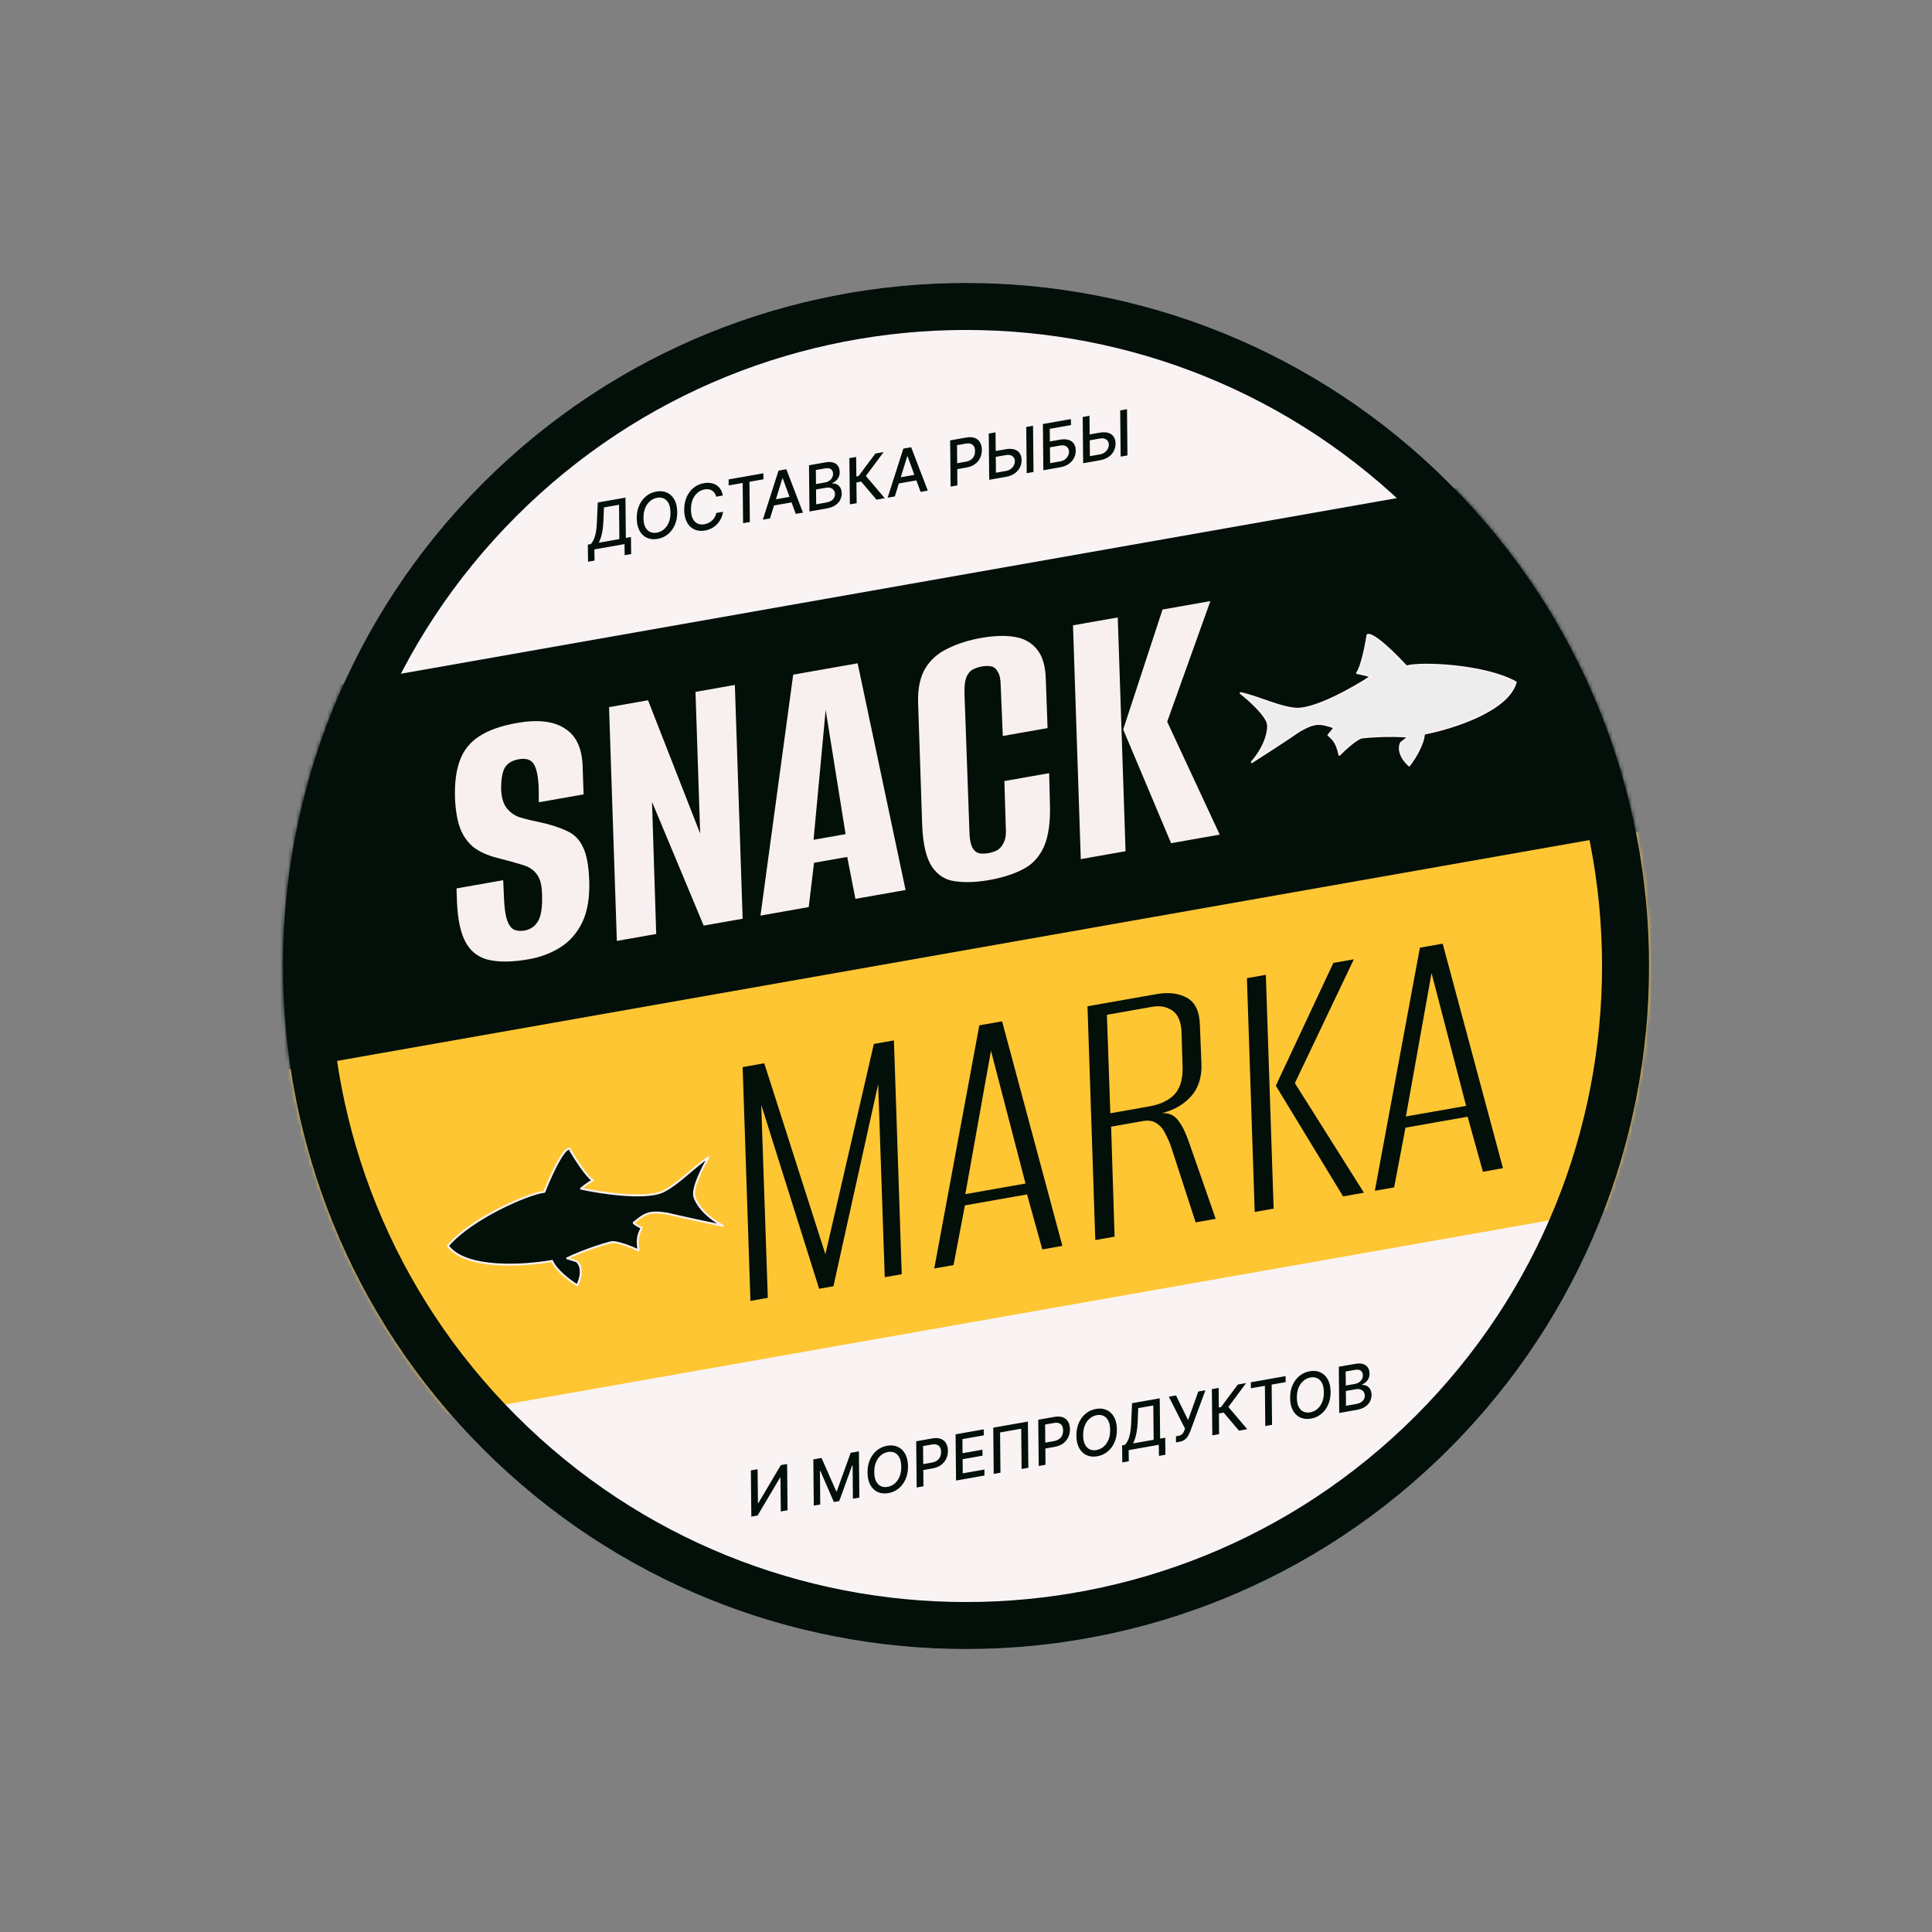 <?xml version="1.0" encoding="UTF-8"?> <svg xmlns="http://www.w3.org/2000/svg" width="493" height="493" viewBox="0 0 493 493" fill="none"><rect x="0" y="0" width="493" height="493" fill="#808080" stroke="none"/> <g clip-path="url(#clip0_1_28)"> <mask id="mask0_1_28" style="mask-type:luminance" maskUnits="userSpaceOnUse" x="72" y="72" width="349" height="349"> <path d="M369.75 123.25C301.681 55.181 191.319 55.181 123.25 123.25C55.181 191.319 55.181 301.681 123.25 369.75C191.319 437.819 301.681 437.819 369.75 369.75C437.82 301.681 437.82 191.319 369.75 123.25Z" fill="white"></path> </mask> <g mask="url(#mask0_1_28)"> <path d="M369.75 123.25C301.681 55.181 191.319 55.181 123.25 123.25C55.181 191.319 55.181 301.681 123.25 369.75C191.319 437.819 301.681 437.819 369.75 369.75C437.82 301.681 437.82 191.319 369.75 123.25Z" fill="#F9F3F4"></path> <path d="M49.179 276.827L477.752 201.258L478.28 296.785L49.706 372.354L49.179 276.827Z" fill="#FFC634"></path> <path d="M-60.709 200.661L423.131 115.347L421.671 211.532L-62.17 296.846L-60.709 200.661Z" fill="#030F09"></path> <path d="M191.495 331.954L189.505 272.294L195.02 271.321L210.619 320.053L222.988 266.39L228.109 265.487L230.1 325.147L225.766 325.911L224.088 276.655L212.668 328.221L209.025 328.864L194.248 281.916L195.927 331.173L191.495 331.954ZM238.399 323.684L249.901 261.644L255.711 260.62L271.095 317.919L265.974 318.822L262.077 304.785L246.221 307.581L243.323 322.816L238.399 323.684ZM246.326 304.719L261.689 302.01L252.871 268.127L246.326 304.719ZM279.493 316.438L277.503 256.777L295.032 253.686C298.184 253.131 300.812 253.446 302.916 254.632C305.021 255.818 306.112 258.164 306.188 261.67L306.575 271.35C306.729 274.911 305.781 277.786 303.73 279.975C301.679 282.165 298.919 283.599 295.451 284.278L295.532 284.163C297.633 283.792 299.238 284.254 300.346 285.548C301.442 286.776 302.475 288.794 303.444 291.602L310.219 311.02L305.098 311.923L298.868 292.713C298.451 291.501 297.941 290.338 297.339 289.226C296.802 288.102 296.076 287.248 295.161 286.665C294.234 286.016 293.082 285.813 291.703 286.056L283.529 287.498L284.417 315.57L279.493 316.438ZM283.332 284.08L293.181 282.343C296.135 281.822 298.35 280.755 299.825 279.141C301.289 277.461 301.929 274.945 301.744 271.593L301.502 263.309C301.367 260.625 300.572 258.802 299.116 257.84C297.66 256.879 295.98 256.565 294.076 256.901L282.455 258.95L283.332 284.08ZM342.726 305.288L325.56 277.04L340.244 245.714L345.463 244.794L330.42 276.386L348.044 304.351L342.726 305.288ZM320.174 309.265L318.184 249.604L323.009 248.753L325 308.414L320.174 309.265ZM350.825 303.86L362.326 241.821L368.137 240.796L383.52 298.095L378.399 298.998L374.503 284.962L358.647 287.757L355.749 302.992L350.825 303.86ZM358.752 284.896L374.115 282.187L365.297 248.303L358.752 284.896Z" fill="#030F09"></path> <path d="M134.912 244.779C130.972 245.474 127.668 245.548 125 245.004C122.331 244.459 120.318 243.02 118.959 240.687C117.6 238.354 116.816 234.871 116.608 230.236L116.493 226.703L128.409 224.602L128.6 229.137C128.7 231.625 128.964 233.507 129.392 234.786C129.809 235.998 130.392 236.809 131.141 237.219C131.945 237.551 132.839 237.63 133.824 237.457C135.268 237.202 136.39 236.463 137.189 235.239C138.043 233.937 138.422 231.67 138.326 228.438C138.291 225.939 137.842 224.157 136.977 223.091C136.166 221.948 134.942 221.148 133.305 220.692C131.656 220.171 129.485 219.572 126.794 218.895C124.453 218.293 122.505 217.418 120.949 216.271C119.458 215.112 118.298 213.522 117.468 211.503C116.704 209.471 116.252 206.911 116.114 203.821C115.967 199.92 116.375 196.667 117.337 194.06C118.299 191.454 119.935 189.405 122.245 187.915C124.608 186.347 127.826 185.204 131.896 184.487C137.214 183.549 141.29 184.015 144.125 185.884C147.013 187.677 148.528 190.896 148.671 195.542L148.919 202.708C147.015 203.043 145.111 203.379 143.207 203.715C141.303 204.05 139.399 204.386 137.495 204.722L137.461 201.072C137.334 198.049 136.903 195.992 136.17 194.903C135.436 193.814 134.183 193.425 132.41 193.738C130.638 194.051 129.417 194.807 128.749 196.008C128.146 197.198 127.856 199.009 127.879 201.442C127.964 203.458 128.406 205.004 129.205 206.082C130.004 207.16 131.059 207.955 132.368 208.469C133.731 208.906 135.395 209.323 137.361 209.721C140.315 210.351 142.717 211.112 144.567 212.004C146.471 212.82 147.865 214.198 148.749 216.141C149.687 218.007 150.223 220.857 150.358 224.692C150.508 228.998 149.917 232.554 148.584 235.362C147.24 238.104 145.38 240.225 143.005 241.727C140.629 243.229 137.932 244.247 134.912 244.779ZM157.404 240.102L155.413 180.442L165.36 178.688L178.667 212.694L177.473 176.552L187.518 174.781L189.508 234.441L179.562 236.195L166.376 204.605L167.449 238.331L157.404 240.102ZM194.054 233.64L202.404 172.156L218.85 169.256L231.083 227.111L218.28 229.368L216.19 218.668L207.721 220.162L206.364 231.469L194.054 233.64ZM207.6 214.294L215.774 212.852L210.692 181.153L207.6 214.294ZM252.421 224.567C249.138 225.146 246.245 225.249 243.743 224.878C241.252 224.573 239.273 223.331 237.806 221.153C236.327 218.909 235.499 215.365 235.322 210.523L234.272 179.229C234.184 175.657 234.792 172.774 236.098 170.581C237.404 168.388 239.306 166.698 241.805 165.513C244.292 164.262 247.144 163.353 250.361 162.786C253.644 162.207 256.471 162.115 258.842 162.509C261.279 162.892 263.19 163.942 264.576 165.661C266.028 167.368 266.792 169.975 266.869 173.482L267.314 185.792L255.89 187.806L255.359 175.004C255.343 173.382 255.102 172.206 254.635 171.476C254.222 170.668 253.664 170.191 252.961 170.045C252.258 169.898 251.447 169.905 250.528 170.067C249.609 170.229 248.811 170.506 248.136 170.895C247.46 171.285 246.934 171.953 246.56 172.9C246.239 173.768 246.086 175.014 246.101 176.636L247.394 212.76C247.463 214.305 247.705 215.481 248.118 216.288C248.519 217.03 249.077 217.507 249.792 217.719C250.494 217.866 251.305 217.858 252.225 217.696C253.144 217.534 253.941 217.258 254.617 216.868C255.281 216.413 255.807 215.745 256.193 214.864C256.633 213.907 256.786 212.661 256.651 211.128L256.294 199.31L267.717 197.296L267.902 204.676C268.09 209.585 267.578 213.398 266.365 216.117C265.141 218.77 263.344 220.677 260.977 221.84C258.621 223.067 255.769 223.976 252.421 224.567ZM298.837 215.164L286.612 186.146L296.649 155.538L308.861 153.385L297.839 184.166L311.245 212.976L298.837 215.164ZM275.792 219.227L273.802 159.566L285.226 157.552L287.216 217.213L275.792 219.227Z" fill="#F8F0F0"></path> <path d="M150.054 143.337L150.001 138.979L150.751 138.847C151.007 138.578 151.246 138.219 151.466 137.769C151.687 137.318 151.872 136.73 152.021 136.003C152.173 135.277 152.271 134.361 152.315 133.257L152.536 128.228L159.603 126.981L159.703 137.268L161.002 137.039L161.057 141.38L159.401 141.672L159.363 138.84L151.669 140.196L151.71 143.045L150.054 143.337ZM152.787 138.488L158.047 137.56L157.963 128.805L154.119 129.483L153.971 132.965C153.939 133.806 153.869 134.568 153.763 135.252C153.657 135.936 153.521 136.549 153.354 137.089C153.191 137.626 153.002 138.092 152.787 138.488ZM172.812 130.676C172.823 131.916 172.613 133.019 172.183 133.983C171.757 134.947 171.165 135.734 170.407 136.344C169.653 136.95 168.79 137.339 167.82 137.51C166.81 137.688 165.904 137.6 165.102 137.245C164.304 136.886 163.672 136.288 163.205 135.451C162.738 134.61 162.497 133.552 162.484 132.278C162.473 131.037 162.681 129.935 163.107 128.971C163.536 128.003 164.13 127.214 164.888 126.604C165.649 125.992 166.519 125.601 167.496 125.428C168.499 125.251 169.398 125.343 170.193 125.703C170.99 126.058 171.623 126.658 172.091 127.503C172.558 128.343 172.799 129.401 172.812 130.676ZM171.09 130.76C171.082 129.819 170.928 129.054 170.628 128.465C170.331 127.871 169.928 127.453 169.42 127.212C168.912 126.971 168.339 126.907 167.701 127.019C167.023 127.139 166.417 127.422 165.884 127.87C165.355 128.317 164.94 128.906 164.638 129.636C164.336 130.366 164.192 131.219 164.206 132.193C164.21 133.135 164.363 133.9 164.663 134.49C164.963 135.079 165.367 135.494 165.875 135.736C166.386 135.972 166.96 136.035 167.598 135.922C168.273 135.803 168.876 135.522 169.405 135.079C169.938 134.631 170.356 134.044 170.658 133.317C170.96 132.587 171.104 131.735 171.09 130.76ZM184.448 126.443L182.736 126.745C182.663 126.373 182.536 126.057 182.355 125.797C182.174 125.533 181.953 125.323 181.691 125.17C181.432 125.011 181.143 124.909 180.823 124.861C180.503 124.814 180.168 124.821 179.817 124.883C179.142 125.002 178.538 125.285 178.005 125.733C177.473 126.181 177.055 126.77 176.753 127.5C176.451 128.23 176.305 129.081 176.315 130.052C176.324 130.997 176.478 131.764 176.778 132.353C177.079 132.943 177.483 133.358 177.99 133.599C178.501 133.836 179.076 133.898 179.714 133.786C180.087 133.72 180.442 133.607 180.779 133.448C181.12 133.284 181.426 133.078 181.697 132.83C181.969 132.582 182.198 132.298 182.383 131.977C182.572 131.651 182.701 131.294 182.771 130.904L184.506 130.599C184.419 131.198 184.248 131.763 183.991 132.293C183.735 132.823 183.405 133.3 183.003 133.725C182.601 134.15 182.141 134.504 181.621 134.788C181.102 135.072 180.535 135.268 179.919 135.377C178.908 135.555 178.004 135.466 177.207 135.111C176.413 134.751 175.782 134.15 175.314 133.31C174.851 132.468 174.61 131.411 174.593 130.137C174.586 128.896 174.795 127.793 175.222 126.83C175.651 125.862 176.243 125.074 176.998 124.468C177.756 123.858 178.621 123.467 179.595 123.295C180.21 123.186 180.789 123.175 181.331 123.26C181.872 123.341 182.357 123.517 182.786 123.788C183.217 124.054 183.576 124.41 183.863 124.856C184.148 125.298 184.343 125.827 184.448 126.443ZM185.943 123.872L185.927 122.34L194.796 120.776L194.812 122.308L191.237 122.938L191.339 133.202L189.615 133.505L189.513 123.242L185.943 123.872ZM196.488 132.294L194.653 132.617L198.658 120.095L200.656 119.743L204.898 130.811L203.063 131.134L199.736 122.051L199.646 122.067L196.488 132.294ZM196.749 127.621L202.702 126.571L202.713 128.069L196.759 129.119L196.749 127.621ZM206.553 130.519L206.435 118.724L210.631 117.984C211.445 117.84 212.119 117.86 212.655 118.042C213.194 118.22 213.597 118.521 213.864 118.943C214.13 119.361 214.265 119.863 214.268 120.447C214.273 120.938 214.189 121.366 214.015 121.732C213.845 122.096 213.615 122.406 213.325 122.661C213.036 122.916 212.72 123.12 212.377 123.272L212.375 123.388C212.751 123.341 213.121 123.403 213.486 123.573C213.854 123.739 214.16 124.014 214.405 124.398C214.649 124.781 214.777 125.278 214.789 125.888C214.791 126.491 214.656 127.057 214.384 127.586C214.115 128.11 213.697 128.563 213.129 128.944C212.561 129.321 211.833 129.588 210.945 129.744L206.553 130.519ZM208.267 128.688L210.762 128.248C211.59 128.102 212.181 127.832 212.535 127.439C212.893 127.045 213.072 126.6 213.073 126.104C213.065 125.732 212.967 125.407 212.78 125.128C212.596 124.849 212.333 124.648 211.992 124.523C211.655 124.398 211.255 124.376 210.792 124.458L208.235 124.909L208.267 128.688ZM208.227 123.52L210.537 123.112C210.925 123.044 211.274 122.905 211.584 122.697C211.897 122.488 212.141 122.227 212.317 121.916C212.496 121.603 212.582 121.259 212.573 120.884C212.571 120.392 212.402 120.012 212.067 119.744C211.734 119.472 211.227 119.396 210.544 119.517L208.183 119.933L208.227 123.52ZM223.661 127.502L219.756 122.894L218.542 123.109L218.592 128.396L216.863 128.701L216.744 116.906L218.473 116.601L218.521 121.583L219.086 121.484L223.369 115.738L225.479 115.366L220.956 121.454L225.771 127.13L223.661 127.502ZM228.34 126.677L226.505 127.001L230.511 114.479L232.508 114.126L236.75 125.194L234.915 125.518L231.588 116.435L231.499 116.451L228.34 126.677ZM228.601 122.004L234.555 120.954L234.565 122.453L228.611 123.502L228.601 122.004ZM242.575 124.167L242.457 112.372L246.542 111.652C247.43 111.495 248.167 111.533 248.754 111.764C249.345 111.994 249.788 112.372 250.084 112.897C250.385 113.421 250.539 114.045 250.548 114.771C250.553 115.497 250.411 116.176 250.122 116.807C249.837 117.435 249.402 117.969 248.818 118.41C248.234 118.848 247.5 119.145 246.615 119.301L243.801 119.797L243.783 118.289L246.435 117.821C246.999 117.722 247.455 117.541 247.805 117.279C248.158 117.013 248.415 116.691 248.575 116.313C248.735 115.931 248.81 115.519 248.802 115.079C248.796 114.63 248.709 114.249 248.543 113.936C248.375 113.619 248.114 113.394 247.76 113.26C247.409 113.126 246.949 113.109 246.378 113.21L244.207 113.592L244.304 123.862L242.575 124.167ZM253.55 115.182L256.638 114.637C257.489 114.487 258.214 114.502 258.815 114.68C259.416 114.859 259.876 115.18 260.196 115.643C260.517 116.105 260.679 116.688 260.684 117.391C260.692 118.094 260.541 118.742 260.23 119.335C259.919 119.928 259.467 120.429 258.874 120.837C258.284 121.245 257.564 121.524 256.714 121.674L252.422 122.431L252.304 110.636L254.033 110.331L254.141 120.628L256.698 120.177C257.19 120.09 257.606 119.917 257.945 119.657C258.287 119.397 258.545 119.092 258.718 118.742C258.895 118.391 258.98 118.034 258.973 117.67C258.968 117.14 258.765 116.72 258.364 116.41C257.963 116.096 257.393 116.004 256.654 116.134L253.566 116.679L253.55 115.182ZM263.607 108.643L263.725 120.438L261.99 120.744L261.872 108.949L263.607 108.643ZM266.241 119.994L266.123 108.199L273.269 106.939L273.285 108.471L267.869 109.426L267.895 112.652L270.458 112.2C271.308 112.05 272.034 112.065 272.635 112.244C273.235 112.422 273.696 112.743 274.016 113.206C274.336 113.669 274.498 114.252 274.503 114.955C274.508 115.658 274.355 116.306 274.044 116.899C273.737 117.492 273.287 117.992 272.693 118.401C272.104 118.809 271.384 119.087 270.533 119.237L266.241 119.994ZM267.96 118.191L270.517 117.74C271.01 117.653 271.425 117.48 271.764 117.22C272.103 116.961 272.359 116.656 272.532 116.306C272.708 115.956 272.795 115.598 272.793 115.233C272.784 114.704 272.579 114.284 272.178 113.974C271.781 113.66 271.212 113.567 270.474 113.698L267.917 114.149L267.96 118.191ZM277.524 110.955L280.612 110.41C281.463 110.26 282.188 110.274 282.789 110.453C283.39 110.632 283.85 110.952 284.17 111.415C284.49 111.878 284.653 112.461 284.658 113.164C284.666 113.866 284.515 114.514 284.204 115.108C283.893 115.701 283.441 116.202 282.848 116.61C282.258 117.018 281.538 117.297 280.688 117.447L276.396 118.204L276.278 106.409L278.007 106.104L278.115 116.401L280.672 115.95C281.164 115.863 281.58 115.69 281.919 115.43C282.261 115.169 282.519 114.864 282.692 114.515C282.869 114.164 282.954 113.807 282.947 113.443C282.942 112.913 282.739 112.493 282.338 112.183C281.937 111.869 281.367 111.777 280.628 111.907L277.539 112.452L277.524 110.955ZM287.581 104.416L287.699 116.211L285.964 116.517L285.846 104.721L287.581 104.416Z" fill="#030F09"></path> <path d="M191.601 375.215L193.313 374.913L193.409 383.574L193.515 383.555L199.25 373.867L200.85 373.584L200.968 385.379L199.239 385.684L199.156 377.033L199.05 377.052L193.314 386.729L191.719 387.01L191.601 375.215ZM207.542 372.404L209.641 372.034L213.394 380.558L213.528 380.534L217.071 370.724L219.17 370.354L219.288 382.149L217.643 382.439L217.563 373.903L217.456 373.922L214.159 383.036L212.789 383.278L209.336 375.348L209.23 375.367L209.306 383.909L207.66 384.199L207.542 372.404ZM231.7 374.168C231.711 375.409 231.501 376.511 231.071 377.475C230.645 378.439 230.053 379.226 229.295 379.837C228.541 380.443 227.678 380.831 226.709 381.002C225.698 381.181 224.792 381.092 223.991 380.737C223.193 380.378 222.56 379.78 222.093 378.943C221.626 378.102 221.386 377.045 221.372 375.77C221.361 374.529 221.569 373.427 221.995 372.464C222.425 371.496 223.018 370.706 223.776 370.096C224.537 369.485 225.407 369.093 226.384 368.921C227.388 368.744 228.286 368.835 229.081 369.195C229.878 369.551 230.511 370.151 230.979 370.995C231.446 371.836 231.687 372.893 231.7 374.168ZM229.978 374.252C229.97 373.312 229.816 372.546 229.516 371.957C229.219 371.363 228.816 370.946 228.308 370.704C227.8 370.463 227.227 370.399 226.59 370.511C225.911 370.631 225.305 370.915 224.772 371.363C224.243 371.81 223.828 372.398 223.526 373.129C223.224 373.859 223.08 374.711 223.094 375.686C223.099 376.627 223.251 377.393 223.551 377.982C223.851 378.571 224.255 378.987 224.763 379.228C225.274 379.465 225.848 379.527 226.486 379.415C227.161 379.295 227.764 379.014 228.293 378.571C228.826 378.123 229.244 377.536 229.546 376.809C229.848 376.079 229.992 375.227 229.978 374.252ZM233.912 379.571L233.794 367.776L237.878 367.055C238.766 366.899 239.503 366.936 240.09 367.167C240.681 367.398 241.125 367.775 241.421 368.3C241.721 368.824 241.875 369.449 241.884 370.174C241.889 370.9 241.747 371.579 241.459 372.211C241.173 372.838 240.738 373.372 240.155 373.814C239.57 374.252 238.836 374.548 237.952 374.704L235.137 375.201L235.119 373.692L237.772 373.224C238.335 373.125 238.792 372.945 239.142 372.683C239.495 372.417 239.751 372.095 239.912 371.716C240.071 371.334 240.147 370.923 240.138 370.482C240.132 370.033 240.046 369.652 239.879 369.339C239.712 369.023 239.451 368.797 239.097 368.664C238.746 368.529 238.285 368.513 237.714 368.613L235.543 368.996L235.641 379.266L233.912 379.571ZM243.96 377.799L243.842 366.004L251.026 364.737L251.043 366.269L245.587 367.231L245.621 370.825L250.701 369.929L250.717 371.455L245.636 372.351L245.673 375.962L251.195 374.988L251.212 376.52L243.96 377.799ZM262.294 362.75L262.412 374.545L260.689 374.849L260.591 364.574L255.197 365.525L255.295 375.8L253.572 376.104L253.453 364.309L262.294 362.75ZM265.056 374.079L264.938 362.284L269.023 361.564C269.911 361.407 270.648 361.444 271.235 361.676C271.826 361.906 272.269 362.284 272.565 362.808C272.866 363.332 273.02 363.957 273.029 364.683C273.034 365.409 272.892 366.088 272.603 366.719C272.318 367.347 271.883 367.881 271.299 368.322C270.715 368.76 269.981 369.057 269.096 369.213L266.282 369.709L266.264 368.2L268.916 367.733C269.48 367.633 269.936 367.453 270.286 367.191C270.639 366.925 270.896 366.603 271.056 366.225C271.216 365.843 271.291 365.431 271.283 364.99C271.277 364.541 271.19 364.161 271.024 363.848C270.856 363.531 270.595 363.306 270.241 363.172C269.89 363.038 269.43 363.021 268.859 363.122L266.688 363.504L266.785 373.774L265.056 374.079ZM285.003 364.769C285.014 366.01 284.804 367.112 284.374 368.077C283.948 369.04 283.356 369.827 282.598 370.438C281.843 371.044 280.981 371.433 280.011 371.604C279 371.782 278.094 371.694 277.293 371.339C276.495 370.979 275.863 370.381 275.396 369.544C274.929 368.704 274.688 367.646 274.675 366.371C274.664 365.131 274.872 364.029 275.298 363.065C275.727 362.097 276.321 361.308 277.079 360.697C277.84 360.086 278.709 359.694 279.687 359.522C280.69 359.345 281.589 359.436 282.383 359.796C283.181 360.152 283.813 360.752 284.282 361.596C284.749 362.437 284.989 363.495 285.003 364.769ZM283.281 364.854C283.273 363.913 283.119 363.148 282.818 362.558C282.521 361.964 282.119 361.547 281.611 361.306C281.103 361.065 280.53 361 279.892 361.113C279.213 361.232 278.608 361.516 278.075 361.964C277.546 362.411 277.131 363 276.829 363.73C276.527 364.46 276.383 365.312 276.397 366.287C276.401 367.228 276.554 367.994 276.854 368.583C277.154 369.173 277.558 369.588 278.066 369.829C278.577 370.066 279.151 370.128 279.789 370.016C280.464 369.897 281.067 369.616 281.596 369.172C282.129 368.724 282.546 368.137 282.849 367.411C283.151 366.681 283.295 365.828 283.281 364.854ZM286.388 373.174L286.335 368.815L287.085 368.683C287.341 368.415 287.58 368.056 287.8 367.605C288.021 367.155 288.206 366.566 288.355 365.84C288.507 365.113 288.605 364.198 288.649 363.094L288.87 358.064L295.937 356.818L296.037 367.105L297.336 366.876L297.391 371.216L295.735 371.508L295.697 368.676L288.003 370.033L288.044 372.882L286.388 373.174ZM289.121 368.324L294.381 367.397L294.297 358.642L290.453 359.32L290.305 362.802C290.273 363.642 290.203 364.404 290.097 365.088C289.991 365.773 289.855 366.385 289.688 366.926C289.525 367.462 289.336 367.929 289.121 368.324ZM300.087 368.064L300.076 366.496L300.758 366.376C301.045 366.325 301.283 366.234 301.471 366.1C301.659 365.967 301.812 365.806 301.928 365.616C302.048 365.422 302.146 365.216 302.223 364.998L302.386 364.549L298.262 356.408L300.097 356.084L303.168 362.374L305.782 355.082L307.59 354.763L303.737 365.21C303.569 365.632 303.378 366.03 303.163 366.402C302.948 366.775 302.66 367.096 302.3 367.368C301.94 367.635 301.461 367.821 300.864 367.927L300.087 368.064ZM316.156 365.069L312.251 360.461L311.037 360.675L311.086 365.963L309.357 366.268L309.239 354.473L310.968 354.168L311.016 359.15L311.581 359.05L315.864 353.304L317.974 352.932L313.451 359.021L318.265 364.697L316.156 365.069ZM319.2 354.251L319.184 352.719L328.053 351.155L328.069 352.687L324.493 353.317L324.595 363.581L322.872 363.885L322.77 353.621L319.2 354.251ZM339.536 355.154C339.547 356.394 339.338 357.496 338.908 358.461C338.482 359.424 337.89 360.212 337.132 360.822C336.377 361.428 335.515 361.817 334.545 361.988C333.534 362.166 332.628 362.078 331.827 361.723C331.029 361.364 330.397 360.765 329.93 359.928C329.462 359.088 329.222 358.03 329.209 356.755C329.198 355.515 329.405 354.413 329.832 353.449C330.261 352.481 330.854 351.692 331.612 351.081C332.374 350.47 333.243 350.078 334.221 349.906C335.224 349.729 336.123 349.821 336.917 350.181C337.714 350.536 338.347 351.136 338.815 351.981C339.283 352.821 339.523 353.879 339.536 355.154ZM337.815 355.238C337.806 354.297 337.652 353.532 337.352 352.943C337.055 352.349 336.653 351.931 336.145 351.69C335.637 351.449 335.064 351.384 334.426 351.497C333.747 351.617 333.141 351.9 332.609 352.348C332.08 352.795 331.664 353.384 331.362 354.114C331.06 354.844 330.916 355.697 330.93 356.671C330.935 357.613 331.087 358.378 331.387 358.968C331.687 359.557 332.091 359.972 332.599 360.214C333.11 360.45 333.685 360.513 334.323 360.4C334.998 360.281 335.6 360 336.13 359.556C336.662 359.109 337.08 358.521 337.383 357.795C337.685 357.065 337.829 356.212 337.815 355.238ZM341.748 360.556L341.63 348.761L345.827 348.021C346.64 347.878 347.314 347.897 347.85 348.08C348.39 348.258 348.793 348.558 349.059 348.98C349.325 349.399 349.46 349.9 349.463 350.484C349.469 350.975 349.385 351.404 349.211 351.769C349.04 352.134 348.81 352.443 348.521 352.698C348.231 352.953 347.915 353.157 347.573 353.31L347.57 353.426C347.946 353.378 348.317 353.44 348.681 353.61C349.049 353.776 349.355 354.051 349.6 354.435C349.845 354.819 349.973 355.315 349.984 355.925C349.986 356.528 349.852 357.095 349.579 357.623C349.31 358.148 348.892 358.6 348.325 358.981C347.756 359.358 347.028 359.625 346.141 359.782L341.748 360.556ZM343.462 358.725L345.958 358.285C346.786 358.139 347.377 357.869 347.73 357.476C348.088 357.082 348.267 356.637 348.268 356.141C348.26 355.769 348.162 355.444 347.975 355.166C347.791 354.887 347.529 354.685 347.187 354.56C346.85 354.435 346.45 354.413 345.987 354.495L343.43 354.946L343.462 358.725ZM343.422 353.557L345.733 353.149C346.121 353.081 346.469 352.943 346.779 352.734C347.092 352.525 347.336 352.265 347.512 351.953C347.692 351.641 347.777 351.297 347.769 350.921C347.767 350.429 347.598 350.049 347.262 349.782C346.929 349.509 346.422 349.434 345.739 349.554L343.378 349.97L343.422 353.557Z" fill="#030F09"></path> <path d="M358.871 170.065C362.465 169.014 378.645 169.618 386.775 174.096C384.757 181.427 370.319 185.901 363.352 187.222C363.237 189.984 360.793 193.777 359.586 195.329C356.715 192.665 357.028 190.353 357.543 189.529L359.527 187.971C354.515 187.599 349.548 187.944 347.691 188.163C346.267 188.303 343.159 191.189 341.783 192.615C341.09 189.074 339.755 188.312 338.99 187.566C338.99 187.566 340.573 185.843 340.41 185.601C336.823 184.444 335.654 184.163 331.564 186.509C328.065 188.928 322.021 192.828 319.436 194.475C323.181 190.135 323.744 186.262 323.557 184.868C323.285 182.598 318.802 178.589 316.594 176.868C321.318 177.885 326.461 180.601 330.934 180.866C336.002 180.908 345.461 175.523 349.836 172.657C348.787 172.238 347.035 171.876 346.29 171.747C347.446 170.238 348.555 164.643 348.965 162.033C350.556 161.514 356.232 167.171 358.871 170.065Z" fill="#EDEDED" stroke="#F8F0F0" stroke-width="0.5" stroke-linejoin="round"></path> <path d="M138.901 304.134C135.169 304.443 120.282 310.81 114.299 317.905C118.813 324.025 133.895 323.023 140.871 321.757C141.97 324.294 145.612 326.958 147.295 327.973C149.019 324.457 147.898 322.411 147.121 321.827L144.711 321.083C149.256 318.939 154.017 317.48 155.829 317.018C157.207 316.638 161.144 318.217 162.94 319.054C162.317 315.501 163.29 314.31 163.736 313.34C163.736 313.34 161.641 312.299 161.705 312.014C164.64 309.648 165.63 308.966 170.289 309.689C174.422 310.692 181.463 312.165 184.467 312.776C179.415 310.068 177.5 306.654 177.174 305.286C176.614 303.069 179.361 297.719 180.805 295.32C176.76 297.964 172.933 302.345 168.853 304.196C164.137 306.054 153.376 304.419 148.264 303.313C149.093 302.546 150.599 301.58 151.248 301.192C149.628 300.198 146.585 295.372 145.266 293.084C143.595 293.17 140.326 300.486 138.901 304.134Z" fill="#030F09" stroke="#F8F0F0" stroke-width="0.5" stroke-linejoin="round"></path> </g> <path d="M365.508 127.493C299.782 61.767 193.219 61.767 127.493 127.493C61.767 193.219 61.767 299.781 127.493 365.507C193.219 431.233 299.782 431.234 365.508 365.507C431.234 299.781 431.234 193.219 365.508 127.493Z" stroke="#030F09" stroke-width="12"></path> </g> <defs> <clipPath id="clip0_1_28"> <rect width="493" height="493" fill="white"></rect> </clipPath> </defs> </svg> 